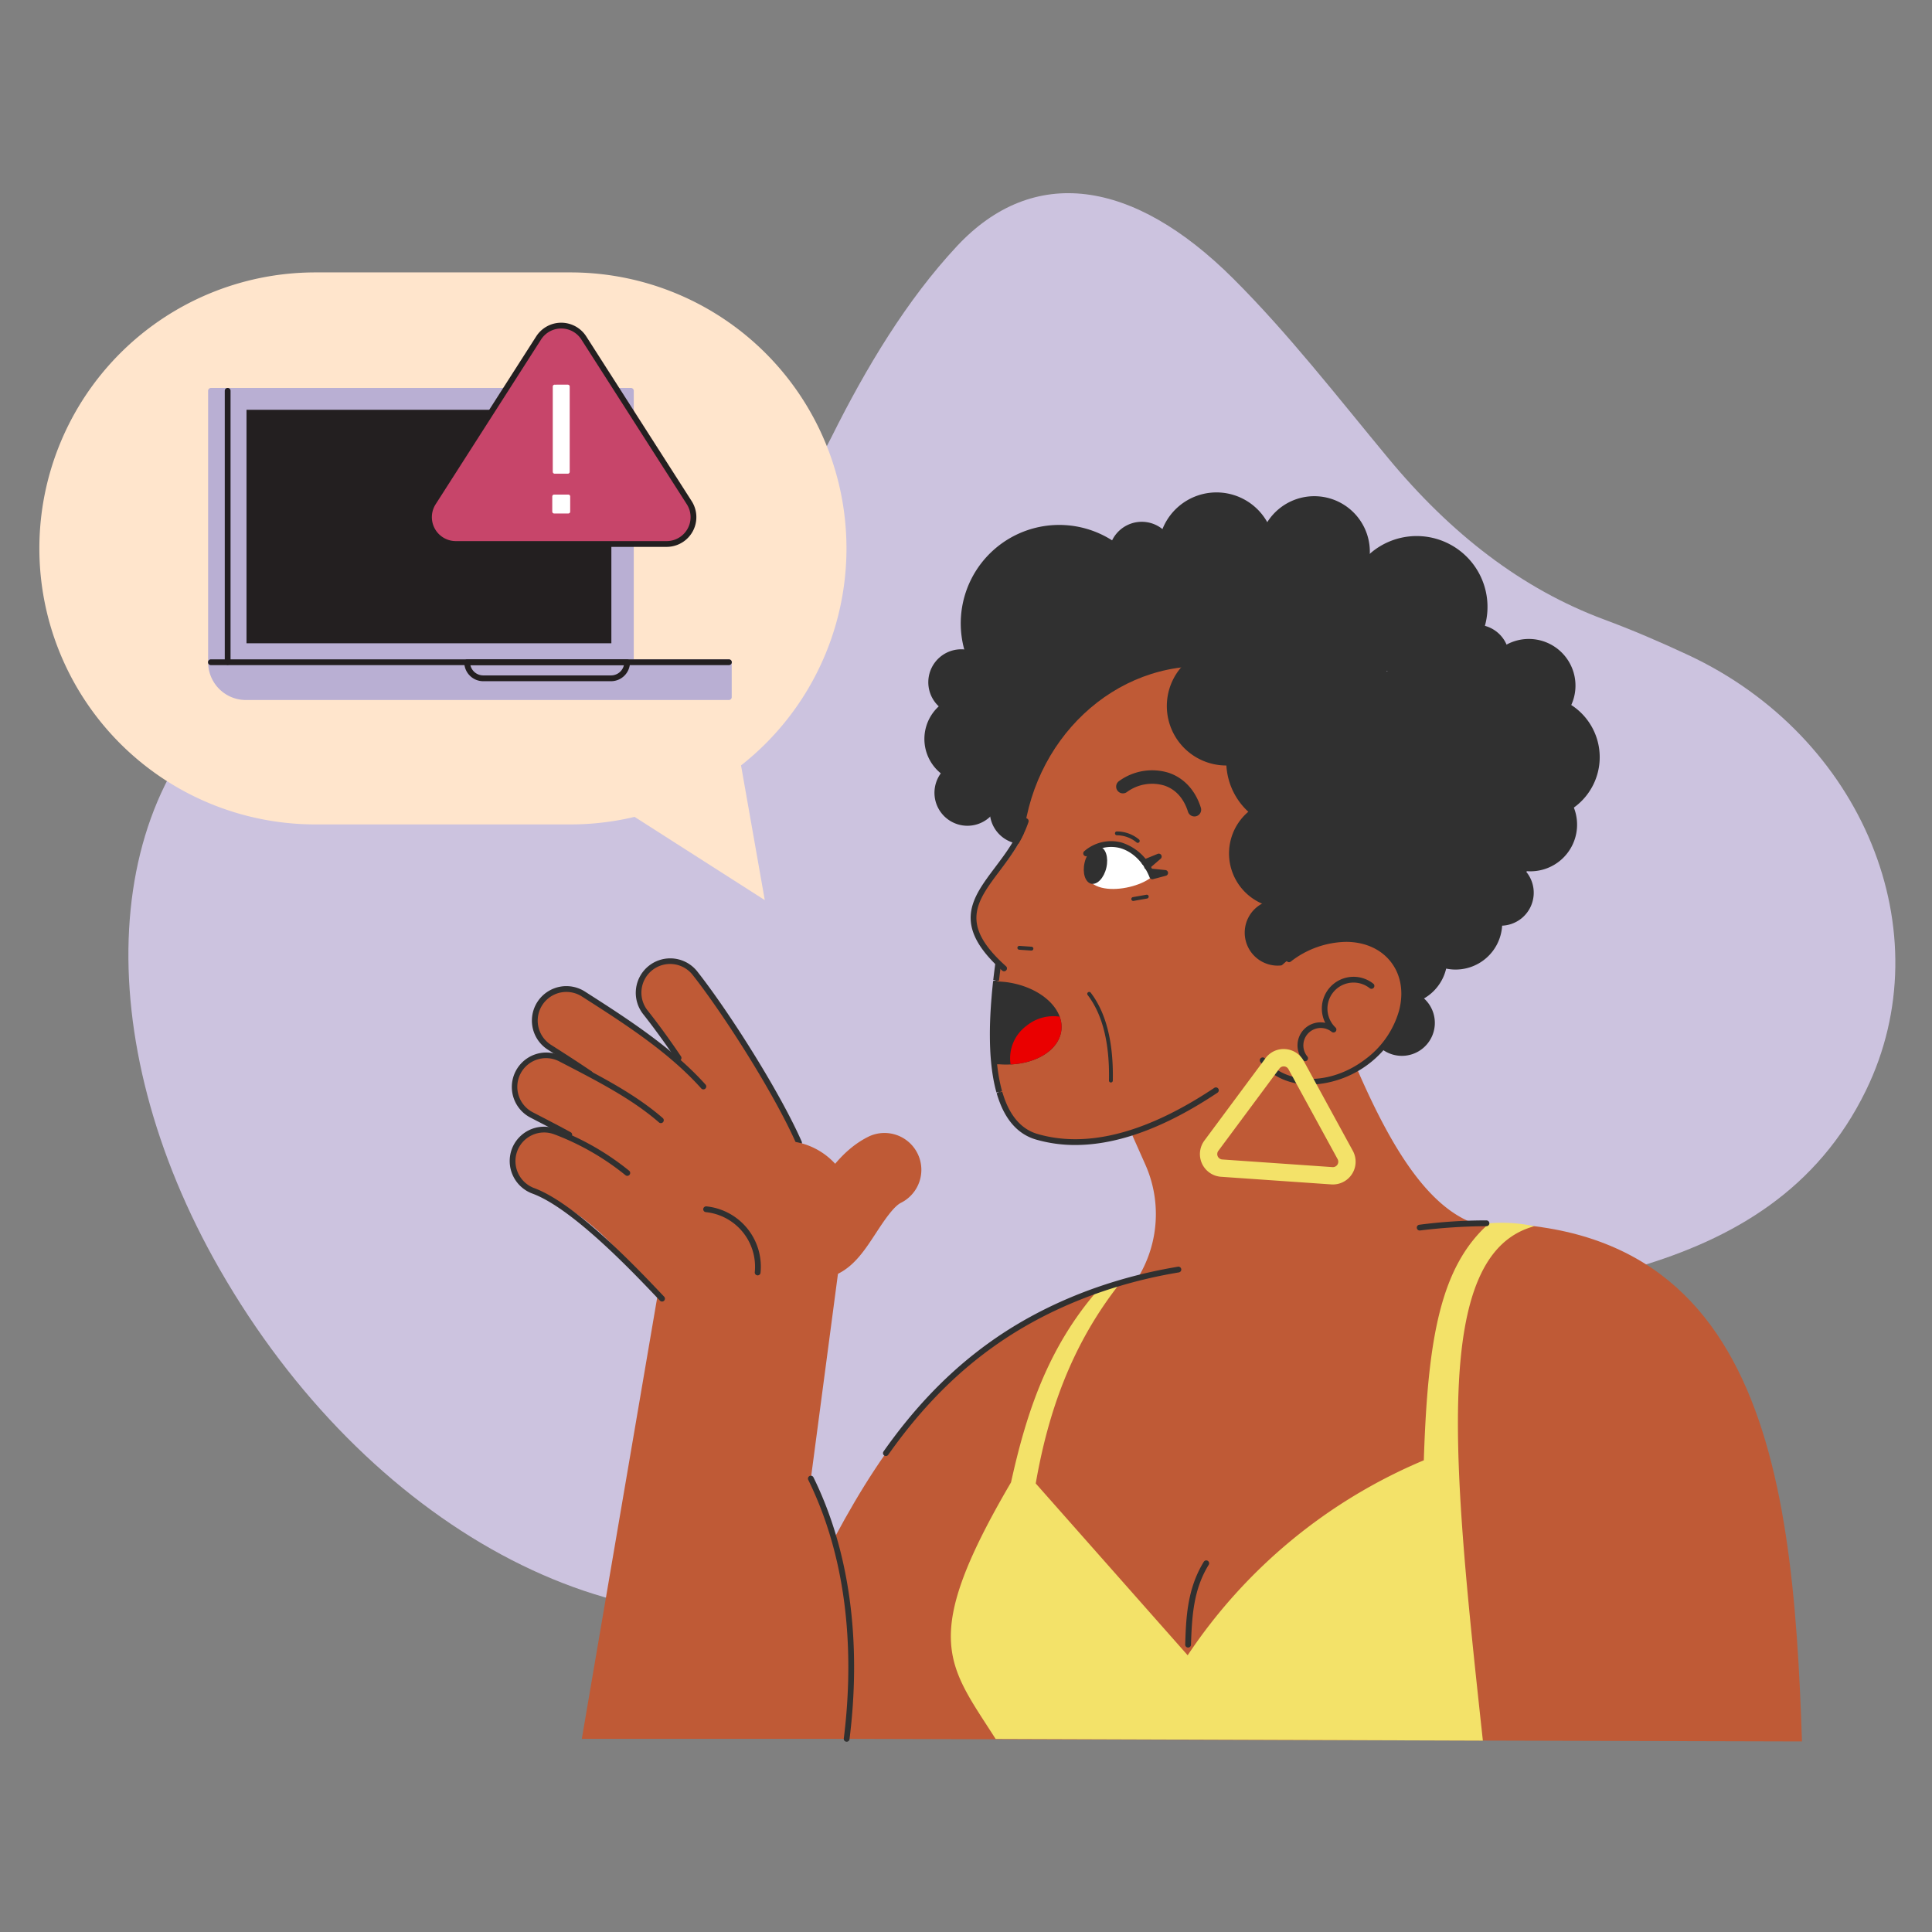 <svg xmlns="http://www.w3.org/2000/svg" xmlns:xlink="http://www.w3.org/1999/xlink" width="540" height="540" viewBox="0 0 540 540">
  <rect x="0" y="0" width="540" height="540" fill="#808080" stroke="none"/>
  <defs>
    <clipPath id="clip-path">
      <rect id="Rectangle_18621" data-name="Rectangle 18621" width="518.75" height="432.823" fill="none"/>
    </clipPath>
    <clipPath id="clip-LGBTIQ_Georgia">
      <rect width="540" height="540"/>
    </clipPath>
  </defs>
  <g id="LGBTIQ_Georgia" data-name="LGBTIQ Georgia" clip-path="url(#clip-LGBTIQ_Georgia)">
    <g id="Group_33070" data-name="Group 33070" transform="translate(11 54)">
      <g id="Group_33069" data-name="Group 33069" clip-path="url(#clip-path)">
        <path id="Path_162673" data-name="Path 162673" d="M40.066,300.819C3.021,236.21,6.286,166.811,49.841,135.5c12.053-8.665,28.452-11.306,43.649-14.437,12.275-2.528,25.66-2.024,38.7-2.187,36.519-.454,62.241-17.355,78.889-50.776,9.682-19.433,21.007-38.259,35.019-53.282,21.3-22.836,49.226-18.861,77.192,9.007,15.427,15.374,29.219,33.16,43.375,50.248,17.559,21.2,37.391,36.565,60.376,45.093,7.853,2.913,15.689,6.284,23.456,9.912,48.9,22.838,71.245,77.488,49.676,121.721-13.495,27.674-36.954,41.4-63.88,49.349-27.291,8.057-55.916,12.96-82.635,22.25-20.572,7.154-39.117,18.922-58.519,28.718-27.743,14.009-53.849,31.867-83.5,41.342-59.811,19.111-130.778-20.5-171.57-91.642" transform="translate(10.357 0)" fill="#ccc3df"/>
        <path id="Path_162674" data-name="Path 162674" d="M177.836,167.723,183,179.342a34.022,34.022,0,0,1-6.039,36.856l99.063-20.037c-19.291-5.878-31.968-37.66-43.212-66.841Z" transform="translate(126.13 92.172)" fill="#bf5a36"/>
        <path id="Path_162675" data-name="Path 162675" d="M205.329,83.558A27.516,27.516,0,1,1,179.78,54.2a27.516,27.516,0,0,1,25.549,29.353" transform="translate(107.169 38.586)" fill="#303030"/>
        <path id="Path_162676" data-name="Path 162676" d="M173.5,105.31a9.214,9.214,0,1,1-8.555-9.829,9.215,9.215,0,0,1,8.555,9.829" transform="translate(110.544 68.037)" fill="#303030"/>
        <path id="Path_162677" data-name="Path 162677" d="M207.7,103.313A27.516,27.516,0,1,1,182.146,73.96,27.516,27.516,0,0,1,207.7,103.313" transform="translate(108.855 52.667)" fill="#303030"/>
        <path id="Path_162678" data-name="Path 162678" d="M215.823,81.225a22.066,22.066,0,1,1-20.488-23.538,22.067,22.067,0,0,1,20.488,23.538" transform="translate(122.409 41.077)" fill="#303030"/>
        <path id="Path_162679" data-name="Path 162679" d="M114.322,312.13l296.852.8c-2.585-78.85-12.042-157.738-111.018-143.048L229.113,182.4C162.486,198.616,144.6,245.283,114.322,312.13" transform="translate(81.482 119.812)" fill="#bf5a36"/>
        <path id="Path_162680" data-name="Path 162680" d="M161.267,312.279c-13.342-20.931-21.39-27.89,4.3-71.719,4.191-18.952,10.088-37.456,24.312-53.777l6.294-2.052c-13.77,17.377-20.265,36.408-23.7,56.133l42.466,48.027a148.2,148.2,0,0,1,66.006-54.5c1.091-34.089,4.635-54.186,18.282-66.239a43.675,43.675,0,0,1,12.623.815c-29,7.733-22.737,66.946-14.4,143.783Z" transform="translate(106.018 119.765)" fill="#f3e269"/>
        <path id="Path_162681" data-name="Path 162681" d="M259.4,134.122c-2.043,29.487-25.833,51.857-53.139,49.966s-47.782-27.33-45.741-56.817,25.835-51.857,53.14-49.964,47.784,27.329,45.74,56.815" transform="translate(114.307 55.02)" fill="#bf5a36"/>
        <path id="Path_162682" data-name="Path 162682" d="M250.045,149.422s-44.929,51.822-82.16,41.032c-4.434-1.285-7.447-4.635-9.381-9.352a30.688,30.688,0,0,1-1.053-3.047l-.051-.182c-.031-.1-.062-.216-.091-.325-.25-.923-.474-1.889-.665-2.889-.274-1.418-.488-2.906-.653-4.446-.144-1.353-.252-2.747-.315-4.183q-.087-1.886-.089-3.845c-.005-.156-.005-.319-.005-.474.01-3.271.176-6.681.471-10.153.012-.173.024-.339.041-.51s.022-.327.039-.488q.164-1.778.361-3.571c.01-.086.017-.176.029-.262,1.886-16.721,6.181-34.07,8.9-43.916Z" transform="translate(110.89 73.277)" fill="#bf5a36"/>
        <path id="Path_162683" data-name="Path 162683" d="M178.987,179.273A39.267,39.267,0,0,1,168,177.748c-4.424-1.281-7.757-4.585-9.9-9.821a31.809,31.809,0,0,1-1.081-3.127l.725-.408-.774.23-.1-.341c-.253-.947-.483-1.932-.678-2.954-.267-1.389-.492-2.907-.661-4.508-.152-1.427-.259-2.852-.319-4.234-.058-1.267-.091-2.561-.091-3.879-.005-.137-.005-.31-.005-.476.01-3.194.17-6.633.474-10.222l.041-.522c.01-.144.022-.32.039-.492.11-1.18.23-2.374.361-3.573l.832-.176-.8-.089c.384-3.4.891-7.014,1.506-10.754a.807.807,0,1,1,1.593.262c-.61,3.713-1.112,7.3-1.492,10.672l-.832.173.8.087q-.2,1.786-.36,3.556l-.072.9q-.462,5.462-.476,10.182l.005.444c0,1.324.031,2.593.089,3.837.06,1.353.164,2.744.312,4.138.164,1.555.38,3.028.642,4.374.187.983.408,1.93.651,2.835l.084.3-.721.411.776-.224a29.893,29.893,0,0,0,1.022,2.966c1.951,4.755,4.933,7.743,8.86,8.881,13.911,4.033,30.531-.3,49.392-12.885a.807.807,0,1,1,.9,1.343c-14.577,9.728-27.9,14.618-39.748,14.618" transform="translate(110.554 86.757)" fill="#303030"/>
        <path id="Path_162684" data-name="Path 162684" d="M160.911,143.391c-19.83-17.727,1.129-23.99,6.676-40.582Z" transform="translate(108.731 73.276)" fill="#bf5a36"/>
        <path id="Path_162685" data-name="Path 162685" d="M161.32,144.779a.807.807,0,0,1-.538-.206c-14.161-12.659-8.5-20.173-1.949-28.875,2.987-3.965,6.075-8.067,7.776-13.15a.807.807,0,1,1,1.531.512c-1.783,5.332-5.1,9.73-8.017,13.611-6.57,8.725-11.316,15.029,1.735,26.7a.807.807,0,0,1-.538,1.41" transform="translate(108.322 72.696)" fill="#303030"/>
        <path id="Path_162686" data-name="Path 162686" d="M112.743,169.466,88.523,311.23h74.021c2.071-26.731,2.86-47.6-10-72.742l8.206-62.015Z" transform="translate(63.094 120.785)" fill="#bf5a36"/>
        <path id="Path_162687" data-name="Path 162687" d="M171.549,108.96c7.288-5.868,15.043-1.315,17.867,6.231-4.785,4.457-22.855,6.8-17.867-6.231" transform="translate(121.655 75.754)" fill="#fff"/>
        <path id="Path_162688" data-name="Path 162688" d="M189.644,116.4a.808.808,0,0,1-.75-.51c-1.641-4.171-4.753-7.241-8.327-8.219a9.9,9.9,0,0,0-8.9,2.119.808.808,0,1,1-.993-1.274,11.442,11.442,0,0,1,10.314-2.4,14.274,14.274,0,0,1,8.552,7.331l3.778.387a.808.808,0,0,1,.128,1.584l-3.6.959a.806.806,0,0,1-.209.027" transform="translate(121.427 75.353)" fill="#303030"/>
        <path id="Path_162689" data-name="Path 162689" d="M176.751,112.537c-.658,2.857-2.554,4.859-4.234,4.472s-2.511-3.016-1.853-5.873,2.554-4.859,4.234-4.472,2.511,3.016,1.853,5.873" transform="translate(121.479 75.99)" fill="#303030"/>
        <path id="Path_162690" data-name="Path 162690" d="M181.408,112.214a.811.811,0,0,1-.712-1.19h-.009a.808.808,0,0,1-.307-1.555l3.986-1.629a.808.808,0,0,1,.834,1.36l-3.263,2.817a.812.812,0,0,1-.529.2" transform="translate(128.208 76.819)" fill="#303030"/>
        <path id="Path_162691" data-name="Path 162691" d="M197.6,107.085a1.887,1.887,0,0,1-1.8-1.321c-1.172-3.734-3.456-6.262-6.606-7.312a11.908,11.908,0,0,0-10.487,1.824,1.884,1.884,0,0,1-2.2-3.061,15.714,15.714,0,0,1,13.877-2.34c4.282,1.427,7.481,4.893,9.011,9.759A1.885,1.885,0,0,1,198.166,107a1.859,1.859,0,0,1-.565.087" transform="translate(125.246 67.116)" fill="#303030"/>
        <path id="Path_162692" data-name="Path 162692" d="M217.187,91.754a16.616,16.616,0,1,1-15.428-17.725,16.617,16.617,0,0,1,15.428,17.725" transform="translate(131.14 52.735)" fill="#303030"/>
        <path id="Path_162693" data-name="Path 162693" d="M241.163,108.48a16.616,16.616,0,1,1-15.428-17.725,16.617,16.617,0,0,1,15.428,17.725" transform="translate(148.228 64.656)" fill="#303030"/>
        <path id="Path_162694" data-name="Path 162694" d="M242.607,95.754a16.617,16.617,0,1,1-15.428-17.725,16.617,16.617,0,0,1,15.428,17.725" transform="translate(149.258 55.586)" fill="#303030"/>
        <path id="Path_162695" data-name="Path 162695" d="M243.435,118.362a16.616,16.616,0,1,1-15.428-17.725,16.617,16.617,0,0,1,15.428,17.725" transform="translate(149.848 71.699)" fill="#303030"/>
        <path id="Path_162696" data-name="Path 162696" d="M257.844,113.825A16.617,16.617,0,1,1,242.416,96.1a16.616,16.616,0,0,1,15.428,17.725" transform="translate(160.118 68.466)" fill="#303030"/>
        <path id="Path_162697" data-name="Path 162697" d="M269.03,100.452a17.345,17.345,0,1,1-16.1-18.5,17.345,17.345,0,0,1,16.1,18.5" transform="translate(167.053 58.379)" fill="#303030"/>
        <path id="Path_162698" data-name="Path 162698" d="M252.749,77.109A19.793,19.793,0,1,1,234.371,56a19.793,19.793,0,0,1,18.378,21.113" transform="translate(151.964 39.876)" fill="#303030"/>
        <path id="Path_162699" data-name="Path 162699" d="M239.137,83.79a22.066,22.066,0,1,1-20.488-23.538A22.067,22.067,0,0,1,239.137,83.79" transform="translate(139.026 42.905)" fill="#303030"/>
        <path id="Path_162700" data-name="Path 162700" d="M224.672,115.159a15.282,15.282,0,1,1-14.188-16.3,15.281,15.281,0,0,1,14.188,16.3" transform="translate(138.374 70.433)" fill="#303030"/>
        <path id="Path_162701" data-name="Path 162701" d="M215.089,66.214a16.26,16.26,0,1,1-15.1-17.345,16.262,16.262,0,0,1,15.1,17.345" transform="translate(130.151 34.803)" fill="#303030"/>
        <path id="Path_162702" data-name="Path 162702" d="M247.326,102.8a13.039,13.039,0,1,1-12.107-13.909A13.041,13.041,0,0,1,247.326,102.8" transform="translate(157.714 63.335)" fill="#303030"/>
        <path id="Path_162703" data-name="Path 162703" d="M252.346,91.675a15.516,15.516,0,1,1-14.406-16.552,15.516,15.516,0,0,1,14.406,16.552" transform="translate(157.766 53.516)" fill="#303030"/>
        <path id="Path_162704" data-name="Path 162704" d="M261.5,86.684A13.039,13.039,0,1,1,249.4,72.775,13.041,13.041,0,0,1,261.5,86.684" transform="translate(167.819 51.847)" fill="#303030"/>
        <path id="Path_162705" data-name="Path 162705" d="M230.01,66.048a15.528,15.528,0,1,1-14.418-16.564A15.528,15.528,0,0,1,230.01,66.048" transform="translate(141.829 35.242)" fill="#303030"/>
        <path id="Path_162706" data-name="Path 162706" d="M230.052,123.607A13.039,13.039,0,1,1,217.944,109.7a13.041,13.041,0,0,1,12.107,13.909" transform="translate(145.402 78.164)" fill="#303030"/>
        <path id="Path_162707" data-name="Path 162707" d="M240.6,131.138a13.04,13.04,0,1,1-12.107-13.909A13.042,13.042,0,0,1,240.6,131.138" transform="translate(152.915 83.531)" fill="#303030"/>
        <path id="Path_162708" data-name="Path 162708" d="M261.764,109.375a13.039,13.039,0,1,1-12.107-13.909,13.041,13.041,0,0,1,12.107,13.909" transform="translate(168.004 68.02)" fill="#303030"/>
        <path id="Path_162709" data-name="Path 162709" d="M249.547,125.409A13.039,13.039,0,1,1,237.439,111.5a13.041,13.041,0,0,1,12.107,13.909" transform="translate(159.297 79.448)" fill="#303030"/>
        <path id="Path_162710" data-name="Path 162710" d="M215.11,125.145a9.214,9.214,0,1,1-8.555-9.829,9.215,9.215,0,0,1,8.555,9.829" transform="translate(140.198 82.174)" fill="#303030"/>
        <path id="Path_162711" data-name="Path 162711" d="M247.522,80.269a9.214,9.214,0,1,1-8.555-9.829,9.215,9.215,0,0,1,8.555,9.829" transform="translate(163.3 50.189)" fill="#303030"/>
        <path id="Path_162712" data-name="Path 162712" d="M212.517,67.058a9.214,9.214,0,1,1-8.555-9.829,9.215,9.215,0,0,1,8.555,9.829" transform="translate(138.35 40.773)" fill="#303030"/>
        <path id="Path_162713" data-name="Path 162713" d="M163.474,84.281a9.214,9.214,0,1,1-8.555-9.829,9.215,9.215,0,0,1,8.555,9.829" transform="translate(103.395 53.049)" fill="#303030"/>
        <path id="Path_162714" data-name="Path 162714" d="M169.1,95.057a12.35,12.35,0,1,1-11.467-13.174A12.35,12.35,0,0,1,169.1,95.057" transform="translate(102.942 58.34)" fill="#303030"/>
        <path id="Path_162715" data-name="Path 162715" d="M192.929,63.475a9.214,9.214,0,1,1-8.555-9.829,9.215,9.215,0,0,1,8.555,9.829" transform="translate(124.389 38.219)" fill="#303030"/>
        <path id="Path_162716" data-name="Path 162716" d="M235.377,139.868a9.214,9.214,0,1,1-8.555-9.829,9.215,9.215,0,0,1,8.555,9.829" transform="translate(154.643 92.668)" fill="#303030"/>
        <path id="Path_162717" data-name="Path 162717" d="M164.479,102.32a9.214,9.214,0,1,1-8.555-9.829,9.215,9.215,0,0,1,8.555,9.829" transform="translate(104.112 65.906)" fill="#303030"/>
        <path id="Path_162718" data-name="Path 162718" d="M251.515,118.628a9.214,9.214,0,1,1-8.555-9.829,9.215,9.215,0,0,1,8.555,9.829" transform="translate(166.146 77.529)" fill="#303030"/>
        <path id="Path_162719" data-name="Path 162719" d="M231.794,102a19.073,19.073,0,1,1-17.71-20.346A19.073,19.073,0,0,1,231.794,102" transform="translate(138.052 58.168)" fill="#303030"/>
        <path id="Path_162720" data-name="Path 162720" d="M150.724,169.013a28.684,28.684,0,1,1-36.976-16.68,28.684,28.684,0,0,1,36.976,16.68" transform="translate(67.856 107.246)" fill="#bf5a36"/>
        <path id="Path_162721" data-name="Path 162721" d="M139.9,200.911A8.827,8.827,0,0,1,131.57,195c-5.5-15.73-18.6-38.48-31.842-55.325a8.825,8.825,0,0,1,13.873-10.91c14.543,18.494,28.457,42.771,34.626,60.408a8.833,8.833,0,0,1-8.329,11.741" transform="translate(69.735 89.373)" fill="#bf5a36"/>
        <path id="Path_162722" data-name="Path 162722" d="M125.774,192.475a8.824,8.824,0,0,1-8.077-5.263c-6.613-14.98-16.7-20.2-35.017-29.67l-.332-.171a8.824,8.824,0,1,1,8.106-15.677l.332.171c19.7,10.187,33.933,17.547,43.055,38.22a8.828,8.828,0,0,1-8.067,12.39" transform="translate(55.29 100.288)" fill="#bf5a36"/>
        <path id="Path_162723" data-name="Path 162723" d="M131.838,190.918a8.827,8.827,0,0,1-8.6-6.875c-3.556-15.677-21.228-26.983-38.319-37.913a8.825,8.825,0,1,1,9.511-14.868c19.154,12.251,40.863,26.138,46.02,48.878a8.832,8.832,0,0,1-8.613,10.778" transform="translate(57.626 92.563)" fill="#bf5a36"/>
        <path id="Path_162724" data-name="Path 162724" d="M116.467,193.613a8.812,8.812,0,0,1-7.089-3.561c-5.16-6.943-14.8-15.881-26.38-20.133a8.824,8.824,0,1,1,6.087-16.566c19.155,7.038,31.216,21.812,34.457,26.171a8.825,8.825,0,0,1-7.075,14.089" transform="translate(55.035 108.913)" fill="#bf5a36"/>
        <path id="Path_162725" data-name="Path 162725" d="M142.927,177.154a.807.807,0,0,1-.74-.483c-6.1-13.856-20.121-35.93-28.885-47.076a8.018,8.018,0,1,0-12.6,9.913c3.073,3.905,6.183,8.185,9.247,12.726a.808.808,0,0,1-1.341.9c-3.04-4.506-6.128-8.756-9.175-12.63a9.633,9.633,0,1,1,15.142-11.91c8.826,11.222,22.944,33.458,29.094,47.424a.809.809,0,0,1-.738,1.134" transform="translate(69.401 89.038)" fill="#303030"/>
        <path id="Path_162726" data-name="Path 162726" d="M93.152,164.023a.809.809,0,0,1-.387-.1c-3.071-1.684-6.5-3.455-10.122-5.328l-.332-.173a9.632,9.632,0,0,1,8.848-17.112l.332.171c10.806,5.589,20.132,10.41,27.8,17.067a.807.807,0,1,1-1.058,1.219c-7.521-6.529-16.766-11.311-27.474-16.848l-.336-.175a8.017,8.017,0,1,0-7.365,14.241l.332.173c3.634,1.879,7.068,3.653,10.155,5.347a.808.808,0,0,1-.389,1.516" transform="translate(54.956 99.952)" fill="#303030"/>
        <path id="Path_162727" data-name="Path 162727" d="M128.305,158.259a.8.8,0,0,1-.6-.269c-9.17-10.228-21.469-18.1-33.363-25.7a8.017,8.017,0,1,0-8.651,13.5c3.758,2.4,7.644,4.888,11.39,7.433a.808.808,0,0,1-.908,1.336c-3.727-2.533-7.6-5.011-11.352-7.408A9.633,9.633,0,0,1,95.2,130.918c11.438,7.317,24.389,15.6,33.705,25.993a.808.808,0,0,1-.6,1.348" transform="translate(57.291 92.226)" fill="#303030"/>
        <path id="Path_162728" data-name="Path 162728" d="M119.343,201.209a.8.8,0,0,1-.586-.252l-.459-.483c-7.2-7.6-24.076-25.385-35.243-29.459a9.7,9.7,0,0,1-5.722-12.364A9.63,9.63,0,0,1,89.7,152.932l.858.32a73.583,73.583,0,0,1,19.578,11.386.808.808,0,0,1-1.011,1.262,71.993,71.993,0,0,0-19.145-11.14l-.838-.313a8.014,8.014,0,0,0-10.288,4.76A8.048,8.048,0,0,0,83.5,169.457c11.631,4.246,28.687,22.226,35.969,29.906l.457.483a.807.807,0,0,1-.586,1.363" transform="translate(54.702 108.576)" fill="#303030"/>
        <path id="Path_162729" data-name="Path 162729" d="M123.147,204.854a10.284,10.284,0,0,1-7.629-17.181,69.434,69.434,0,0,1,17.448-12.986,51.468,51.468,0,0,0,3.148-4.493c3.624-5.534,8.136-12.422,15.56-15.922a10.3,10.3,0,0,1,8.778,18.626c-2.163,1.019-5.023,5.388-7.111,8.577-2.946,4.5-5.727,8.745-10.167,11.1a51.713,51.713,0,0,0-12.458,8.988,10.321,10.321,0,0,1-7.569,3.287" transform="translate(80.437 109.254)" fill="#bf5a36"/>
        <path id="Path_162730" data-name="Path 162730" d="M143.886,161.982c5.835,7.495,4.044,17.544-4,22.447a19.671,19.671,0,0,1-25.138-4.691c-5.835-7.495-4.044-17.544,4-22.447a19.669,19.669,0,0,1,25.138,4.691" transform="translate(79.339 110.22)" fill="#bf5a36"/>
        <path id="Path_162731" data-name="Path 162731" d="M123.549,184.622c-.027,0-.053,0-.081,0a.809.809,0,0,1-.724-.887,15.328,15.328,0,0,0-13.681-16.783.806.806,0,0,1-.721-.885.824.824,0,0,1,.884-.723A16.928,16.928,0,0,1,124.353,183.9a.809.809,0,0,1-.8.726" transform="translate(77.217 117.843)" fill="#303030"/>
        <path id="Path_162732" data-name="Path 162732" d="M230.069,155.958c-10.09,7.7-23.153,7.551-29.18-.341s-2.73-20.534,7.36-28.238,23.153-7.551,29.178.341,2.732,20.534-7.358,28.238" transform="translate(141.034 86.741)" fill="#bf5a36"/>
        <path id="Path_162733" data-name="Path 162733" d="M213.3,162.766c-5.633,0-10.754-2.115-13.967-6.322a.808.808,0,1,1,1.285-.981c5.743,7.526,18.328,7.61,28.048.188a25.606,25.606,0,0,0,9.43-13.609c1.326-5.089.536-9.881-2.225-13.495s-7.176-5.64-12.433-5.7a25.85,25.85,0,0,0-15.613,5.513.808.808,0,0,1-.981-1.285,27.279,27.279,0,0,1,16.346-5.844c.091,0,.178,0,.267,0,5.765.067,10.631,2.317,13.7,6.335s3.956,9.3,2.5,14.884A28.507,28.507,0,0,1,213.3,162.766" transform="translate(141.952 86.405)" fill="#303030"/>
        <path id="Path_162734" data-name="Path 162734" d="M207.409,151.408a.8.8,0,0,1-.622-.293,6.43,6.43,0,0,1,6.25-10.427,8.868,8.868,0,0,1,13.392-10.974.809.809,0,1,1-.993,1.276A7.289,7.289,0,0,0,215.907,142a.808.808,0,0,1-1.069,1.209,4.863,4.863,0,0,0-6.808,6.878.807.807,0,0,1-.622,1.322" transform="translate(146.377 91.197)" fill="#303030"/>
        <path id="Path_162735" data-name="Path 162735" d="M178.742,116.222a.538.538,0,0,1-.094-1.069l3.77-.666a.538.538,0,0,1,.187,1.06l-3.768.666a.447.447,0,0,1-.094.009" transform="translate(127.013 81.594)" fill="#303030"/>
        <path id="Path_162736" data-name="Path 162736" d="M181.9,107.351a.535.535,0,0,1-.353-.132,8.6,8.6,0,0,0-5.5-1.985.538.538,0,0,1-.517-.558.518.518,0,0,1,.56-.517,9.636,9.636,0,0,1,6.161,2.247.539.539,0,0,1-.353.945" transform="translate(125.11 74.235)" fill="#303030"/>
        <path id="Path_162737" data-name="Path 162737" d="M174.767,142.313c-.646,5.354-6.656,9.191-14.2,9.542a23.727,23.727,0,0,1-3.074-.039c-.075-.005-.81.009-1.5.014-.144-1.353-.252-2.747-.315-4.183q-.087-1.886-.089-3.845c-.005-.156-.005-.319-.005-.474.01-3.271.176-6.681.471-10.153.012-.173.024-.339.041-.51s.022-.327.039-.488q.164-1.778.36-3.571c1.058.079,2.31.176,2.605.207,7.483.9,13.452,4.91,15.2,9.691.111.32.214.641.295.966a8.1,8.1,0,0,1,.17,2.845" transform="translate(110.89 91.661)" fill="#303030"/>
        <path id="Path_162738" data-name="Path 162738" d="M177.614,155.66h-.01a.538.538,0,0,1-.527-.55c.209-10.427-1.795-18.469-5.959-23.9a.539.539,0,0,1,.856-.656c4.316,5.63,6.39,13.9,6.176,24.578a.535.535,0,0,1-.536.527" transform="translate(121.884 92.901)" fill="#303030"/>
        <path id="Path_162739" data-name="Path 162739" d="M172.766,138.258c-.644,5.352-6.656,9.189-14.2,9.545a11.31,11.31,0,0,1,4.493-10.833,11.815,11.815,0,0,1,9.244-2.521,9.694,9.694,0,0,1,.289.963,7.991,7.991,0,0,1,.173,2.847" transform="translate(112.891 95.717)" fill="#ea0000"/>
        <path id="Path_162740" data-name="Path 162740" d="M163.515,124.14l-.038,0-3.369-.233a.538.538,0,0,1-.5-.575.546.546,0,0,1,.574-.5l3.367.233a.538.538,0,0,1-.036,1.076" transform="translate(113.759 87.546)" fill="#303030"/>
        <path id="Path_162741" data-name="Path 162741" d="M225.592,170.453a.807.807,0,0,1-.1-1.608,141.886,141.886,0,0,1,18.734-1.214.808.808,0,1,1,0,1.615h0a160.041,160.041,0,0,0-18.528,1.2.689.689,0,0,1-.1.007" transform="translate(160.215 119.475)" fill="#303030"/>
        <path id="Path_162742" data-name="Path 162742" d="M138.48,228.111a.808.808,0,0,1-.659-1.273c15.572-22.113,33.988-36.505,57.956-45.29a136.172,136.172,0,0,1,23.146-6.15l1.161-.206a.808.808,0,1,1,.281,1.591l-1.161.2a134.358,134.358,0,0,0-22.872,6.079c-23.644,8.666-41.817,22.87-57.19,44.7a.809.809,0,0,1-.661.343" transform="translate(98.125 124.858)" fill="#303030"/>
        <path id="Path_162743" data-name="Path 162743" d="M136.242,283.65a.669.669,0,0,1-.1-.007.806.806,0,0,1-.7-.9c2.377-18.922,2.583-46.823-9.927-72.285a.808.808,0,1,1,1.451-.713c12.685,25.821,12.484,54.058,10.078,73.2a.807.807,0,0,1-.8.707" transform="translate(89.398 149.173)" fill="#303030"/>
        <path id="Path_162744" data-name="Path 162744" d="M187.8,247.461h-.027a.812.812,0,0,1-.781-.834c.235-7.259.5-15.485,5.178-23.113a.808.808,0,1,1,1.377.844c-4.126,6.728-4.664,13.789-4.938,22.32a.809.809,0,0,1-.808.783" transform="translate(133.275 159.032)" fill="#303030"/>
        <path id="Path_162745" data-name="Path 162745" d="M93.762,108.894l42.168,26.953-8.677-49.231Z" transform="translate(66.828 61.735)" fill="#ffe5cc"/>
        <path id="Path_162746" data-name="Path 162746" d="M148.448,167.215h-71.3a77.144,77.144,0,1,1,0-154.289h71.3a77.144,77.144,0,1,1,0,154.289" transform="translate(0 9.213)" fill="#ffe5cc"/>
        <rect id="Rectangle_18618" data-name="Rectangle 18618" width="115.206" height="75.859" transform="translate(50.13 55.238)" fill="#b9afd3"/>
        <path id="Path_162747" data-name="Path 162747" d="M144.811,109.254H29.6a.807.807,0,0,1-.807-.808V32.587a.807.807,0,0,1,.807-.807H144.811a.807.807,0,0,1,.807.807v75.859a.807.807,0,0,1-.807.808m-114.4-1.615H144V33.4H30.412Z" transform="translate(20.525 22.651)" fill="#b9afd3"/>
        <rect id="Rectangle_18619" data-name="Rectangle 18619" width="103.592" height="66.869" transform="translate(57.094 59.734)" fill="#231f20"/>
        <path id="Path_162748" data-name="Path 162748" d="M137.263,102.889H33.671a.809.809,0,0,1-.808-.808V35.212a.807.807,0,0,1,.808-.807H137.263a.808.808,0,0,1,.808.807v66.869a.81.81,0,0,1-.808.808M34.478,101.272H136.455V36.02H34.478Z" transform="translate(23.423 24.522)" fill="#b9afd3"/>
        <path id="Path_162749" data-name="Path 162749" d="M172.744,86.3H37.765a9.755,9.755,0,0,1-9.754-9.754H172.744Z" transform="translate(19.965 54.555)" fill="#b9afd3"/>
        <path id="Path_162750" data-name="Path 162750" d="M173.08,87.438H38.1A10.573,10.573,0,0,1,27.54,76.878a.807.807,0,0,1,.807-.807H173.08a.808.808,0,0,1,.808.807v9.754a.808.808,0,0,1-.808.807M29.191,77.686a8.957,8.957,0,0,0,8.91,8.137H172.273V77.686Z" transform="translate(19.629 54.219)" fill="#b9afd3"/>
        <rect id="Rectangle_18620" data-name="Rectangle 18620" width="4.655" height="75.799" transform="translate(47.976 55.238)" fill="#b9afd3"/>
        <path id="Path_162751" data-name="Path 162751" d="M33,109.194H28.347a.808.808,0,0,1-.808-.808v-75.8a.807.807,0,0,1,.808-.807H33a.807.807,0,0,1,.808.807v75.8a.808.808,0,0,1-.808.808m-3.849-1.615h3.04V33.4h-3.04Z" transform="translate(19.628 22.651)" fill="#b9afd3"/>
        <path id="Path_162752" data-name="Path 162752" d="M110.028,81.038H74.307a4.5,4.5,0,0,1-4.5-4.5h44.713a4.5,4.5,0,0,1-4.5,4.5" transform="translate(49.757 54.555)" fill="#b9afd3"/>
        <path id="Path_162753" data-name="Path 162753" d="M110.364,82.182H74.642a5.31,5.31,0,0,1-5.3-5.3.807.807,0,0,1,.808-.807H114.86a.807.807,0,0,1,.807.807,5.31,5.31,0,0,1-5.3,5.3m-39.321-4.5a3.7,3.7,0,0,0,3.6,2.879h35.723a3.7,3.7,0,0,0,3.6-2.879Z" transform="translate(49.421 54.219)" fill="#231f20"/>
        <line id="Line_7066" data-name="Line 7066" x1="144.733" transform="translate(47.975 131.098)" fill="#b9afd3"/>
        <path id="Path_162754" data-name="Path 162754" d="M173.081,77.686H28.347a.808.808,0,1,1,0-1.615H173.081a.808.808,0,1,1,0,1.615" transform="translate(19.628 54.219)" fill="#231f20"/>
        <line id="Line_7067" data-name="Line 7067" y2="75.799" transform="translate(52.631 55.239)" fill="#b9afd3"/>
        <path id="Path_162755" data-name="Path 162755" d="M31.065,109.194a.809.809,0,0,1-.808-.808v-75.8a.808.808,0,0,1,1.617,0v75.8a.809.809,0,0,1-.808.808" transform="translate(21.565 22.651)" fill="#231f20"/>
        <path id="Path_162756" data-name="Path 162756" d="M130.013,82.644H71.088A7.5,7.5,0,0,1,64.771,71.1L94.234,25.063a7.5,7.5,0,0,1,12.633,0L136.33,71.1a7.5,7.5,0,0,1-6.317,11.542" transform="translate(45.313 15.4)" fill="#c7456a"/>
        <path id="Path_162757" data-name="Path 162757" d="M130.352,83.788H71.427a8.308,8.308,0,0,1-7-12.786L93.891,24.964a8.309,8.309,0,0,1,13.995,0L137.35,71a8.308,8.308,0,0,1-7,12.786M100.889,22.751a6.668,6.668,0,0,0-5.638,3.085L65.79,71.874a6.692,6.692,0,0,0,5.637,10.3h58.925a6.692,6.692,0,0,0,5.637-10.3L106.526,25.836a6.662,6.662,0,0,0-5.637-3.085" transform="translate(44.975 15.065)" fill="#231f20"/>
        <path id="Path_162758" data-name="Path 162758" d="M226.56,177.518c-.146,0-.291-.005-.44-.015l-30.812-2.134a6.354,6.354,0,0,1-4.662-10.127l17.074-23.006a6.25,6.25,0,0,1,5.541-2.552,6.324,6.324,0,0,1,5.135,3.292l13.738,25.14a6.354,6.354,0,0,1-5.573,9.4m-13.738-33a1.474,1.474,0,0,0-1.211.608L194.535,168.13a1.506,1.506,0,0,0,1.108,2.4l30.81,2.136a1.508,1.508,0,0,0,1.428-2.227L214.142,145.3a1.492,1.492,0,0,0-1.218-.781c-.029,0-.063,0-.1,0" transform="translate(134.988 99.545)" fill="#f3e269"/>
        <path id="Path_162759" data-name="Path 162759" d="M84.342,31.248a.528.528,0,0,0-.557.5.348.348,0,0,0,0,.06V55.572a.526.526,0,0,0,.5.555.351.351,0,0,0,.06,0h3.616a.527.527,0,0,0,.557-.495V31.8a.529.529,0,0,0-.5-.557.351.351,0,0,0-.06,0Z" transform="translate(59.717 22.27)" fill="#fff"/>
        <path id="Path_162760" data-name="Path 162760" d="M84.26,49.182a.527.527,0,0,0-.557.5.348.348,0,0,0,0,.06v4.169a.526.526,0,0,0,.5.557.351.351,0,0,0,.06,0h3.891a.526.526,0,0,0,.557-.5.351.351,0,0,0,0-.06V49.738a.527.527,0,0,0-.5-.557.349.349,0,0,0-.06,0Z" transform="translate(59.658 35.053)" fill="#fff"/>
      </g>
    </g>
  </g>
</svg>

